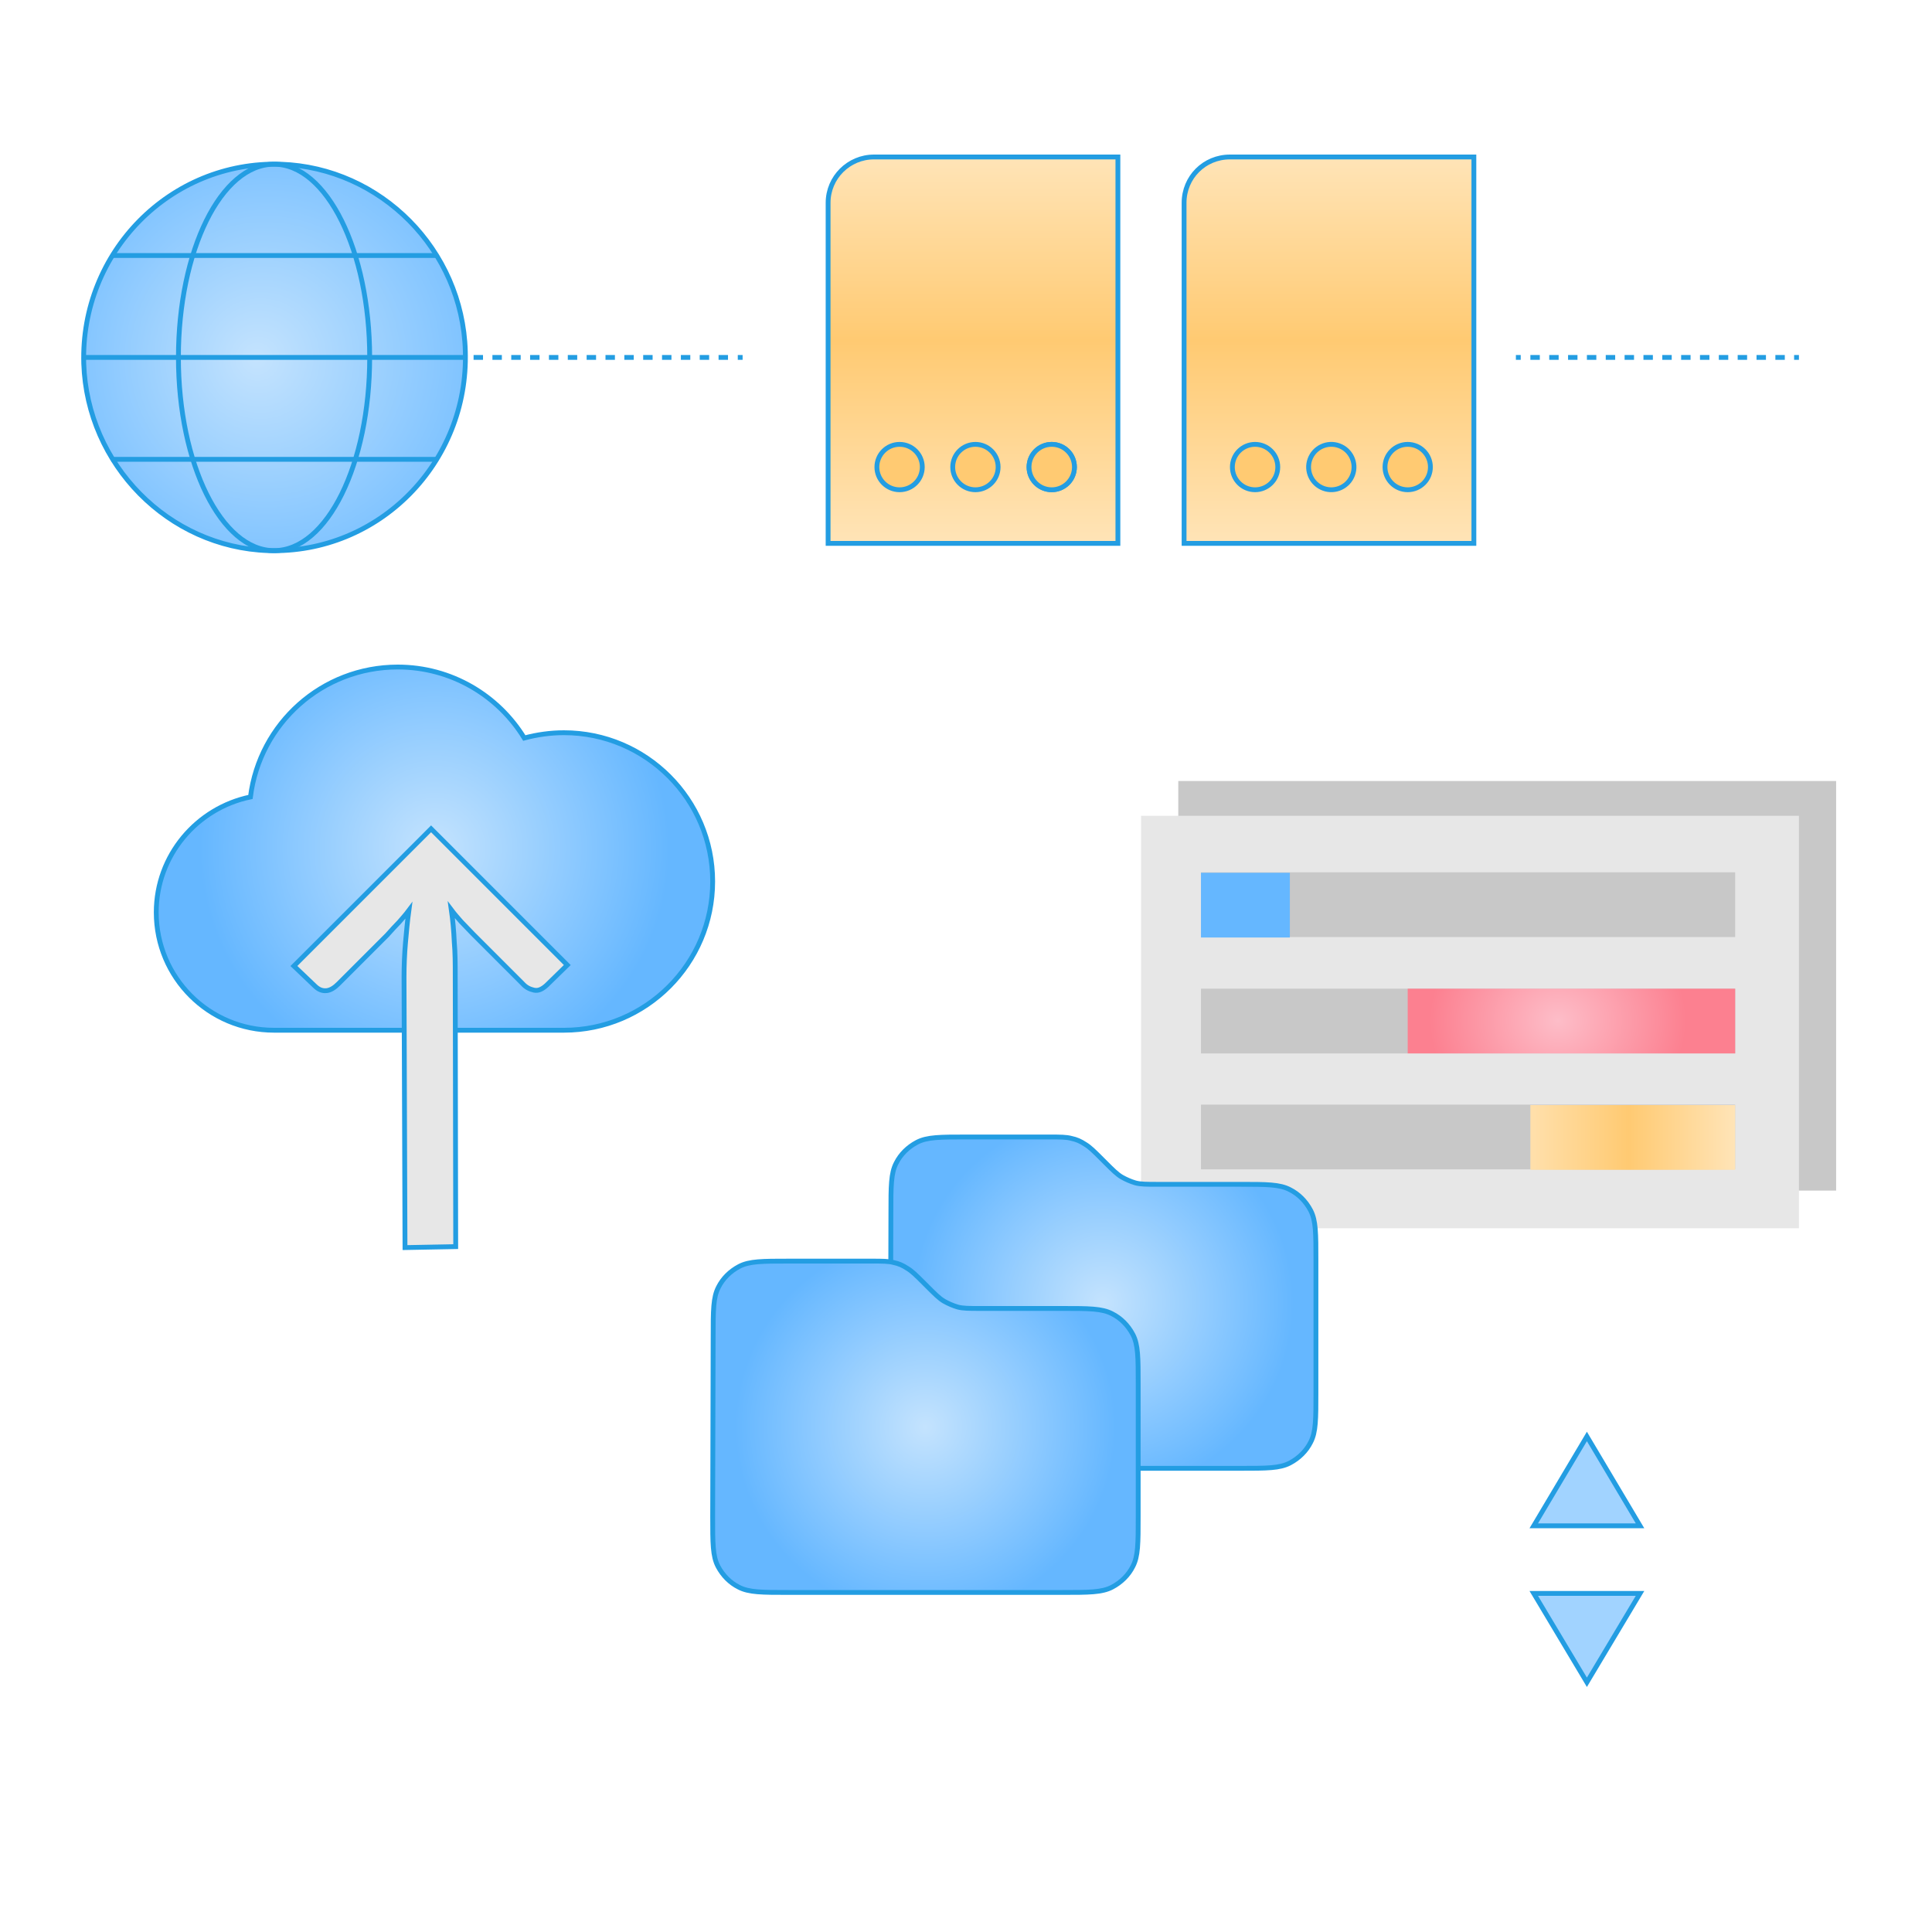<svg xmlns="http://www.w3.org/2000/svg" viewBox="0 0 400 400" text-rendering="geometricPrecision"
    shape-rendering="geometricPrecision" style="white-space: pre;">
    <defs>
        <radialGradient id="Gradient-0" cx="29.149" cy="763.087" r="56.891" fx="25.37"
            fy="763.142" gradientUnits="userSpaceOnUse"
            gradientTransform="matrix(1.004 0 0 1.016 12.354 -733.775)">
            <stop offset="0" stop-color="#c4e3fe" />
            <stop offset="1" stop-color="#65b7ff" />
        </radialGradient>
        <radialGradient id="Gradient-1" cx="73.023" cy="905.7" r="48.639" fx="73.023" fy="905.7"
            gradientUnits="userSpaceOnUse" gradientTransform="matrix(1 0 0 1 0 -762)">
            <stop offset="0" stop-color="#c4e3fe" />
            <stop offset="1" stop-color="#65b7ff" />
        </radialGradient>
        <linearGradient id="Gradient-2" x1="-3728.51" y1="-878.324" x2="-3682.01" y2="-878.324"
            gradientUnits="userSpaceOnUse" gradientTransform="matrix(-1 0 0 -1 -3387.21 -674.824)">
            <stop offset="0" stop-color="#ffe4b7" />
            <stop offset="0.475" stop-color="#ffca72" />
            <stop offset="1" stop-color="#ffe4b7" />
        </linearGradient>
        <radialGradient id="Gradient-3" cx="-4244.32" cy="-1255.63" r="33.934" fx="-4244.32"
            fy="-1255.63" gradientUnits="userSpaceOnUse"
            gradientTransform="matrix(-0.782 0 0 -0.687 -3014.46 -683.325)">
            <stop offset="0" stop-color="#fdbdc8" />
            <stop offset="1" stop-color="#fc8090" />
        </radialGradient>
        <radialGradient id="Gradient-4" cx="-3479.41" cy="-1220.62" r="33.883" fx="-3479.41"
            fy="-1220.62" gradientUnits="userSpaceOnUse"
            gradientTransform="matrix(-1.111 0 0 -0.687 -3577.52 -683.325)">
            <stop offset="0" stop-color="#c4e3fe" />
            <stop offset="1" stop-color="#65b7ff" />
        </radialGradient>
        <radialGradient id="Gradient-5" cx="209.65" cy="995.818" r="39.425" fx="209.65"
            fy="995.818" gradientUnits="userSpaceOnUse" gradientTransform="matrix(1 0 0 1 0 -762)">
            <stop offset="0" stop-color="#c4e3fe" />
            <stop offset="1" stop-color="#65b7ff" />
        </radialGradient>
        <radialGradient id="Gradient-6" cx="172.85" cy="1021.52" r="39.388" fx="172.85" fy="1021.52"
            gradientUnits="userSpaceOnUse" gradientTransform="matrix(1 0 0 1 0 -762)">
            <stop offset="0" stop-color="#c4e3fe" />
            <stop offset="1" stop-color="#65b7ff" />
        </radialGradient>
        <linearGradient id="Gradient-7" x1="257.2" y1="-4295.69" x2="257.2" y2="-4375.69"
            gradientUnits="userSpaceOnUse" gradientTransform="matrix(1 0 0 -1 0 -4295.19)">
            <stop offset="0" stop-color="#ffe4b7" />
            <stop offset="0.475" stop-color="#ffca72" />
            <stop offset="1" stop-color="#ffe4b7" />
        </linearGradient>
        <linearGradient id="Gradient-8" x1="183.5" y1="-4295.69" x2="183.5" y2="-4375.69"
            gradientUnits="userSpaceOnUse" gradientTransform="matrix(1 0 0 -1 0 -4295.19)">
            <stop offset="0" stop-color="#ffe4b7" />
            <stop offset="0.475" stop-color="#ffca72" />
            <stop offset="1" stop-color="#ffe4b7" />
        </linearGradient>
    </defs>
    <style>
        @keyframes arrow_up_00000016791733603998263900000010139133619802337454__t { 0% { transform:
        translate(17.95px,31px); } 16.667% { transform: translate(17.95px,19.05px); } 33.333% {
        transform: translate(17.95px,31px); } 50% { transform: translate(17.95px,19.05px); }
        66.667% { transform: translate(17.95px,31px); } 83.333% { transform:
        translate(17.95px,19.05px); } 100% { transform: translate(17.95px,31px); } }
        @keyframes arrow_down_t { 0% { transform: translate(17.95px,33px); } 16.667% { transform:
        translate(17.95px,43px); } 33.333% { transform: translate(17.95px,33px); } 50% { transform:
        translate(17.95px,43px); } 66.667% { transform: translate(17.95px,33px); } 83.333% {
        transform: translate(17.95px,43px); } 100% { transform: translate(17.95px,33px); } }
        @keyframes Linie_2_t { 0% { transform: translate(19.65px,32px); } 50% { transform:
        translate(-41.05px,32px); } 100% { transform: translate(19.65px,32px); } }
        @keyframes Linie_1_t { 0% { transform: translate(17.95px,32px); } 50% { transform:
        translate(-48.98px,32px); } 100% { transform: translate(17.95px,32px); } }
        @keyframes a0_t { 0% { transform: translate(-10px,0px); } 100% { transform:
        translate(-10px,0px); } }
        @keyframes a1_t { 0% { transform: translate(-10px,0px); } 100% { transform:
        translate(-10px,0px); } }
        @keyframes a2_t { 0% { transform: translate(-10px,0px); } 100% { transform:
        translate(-10px,0px); } }
        @keyframes a3_t { 0% { transform: translate(-10px,0px); } 100% { transform:
        translate(-10px,0px); } }
        @keyframes a4_t { 0% { transform: translate(56.75px,74px); } 100% { transform:
        translate(56.75px,74px); } }
        @keyframes Welt_t { 0% { transform: scale(1,1) translate(-41.51px,-41.3px);
        animation-timing-function: cubic-bezier(0.42,0,0.58,1); } 50% { transform: scale(0.8,0.8)
        translate(-41.51px,-41.3px); animation-timing-function: cubic-bezier(0.42,0,0.58,1); }
        100% { transform: scale(1,1) translate(-41.51px,-41.3px); } }
        @keyframes Cloud_t { 0% { transform: translate(16.95px,32px); } 50% { transform:
        translate(44.55px,32px); } 100% { transform: translate(16.95px,32px); } }
        @keyframes Pfeil_t { 0% { transform: translate(17.85px,33.8px); } 16.667% { transform:
        translate(17.85px,22px); } 33.333% { transform: translate(17.85px,33.8px); } 50% {
        transform: translate(17.85px,48.4px); } 66.667% { transform: translate(17.85px,33.8px); }
        83.333% { transform: translate(17.85px,22px); } 100% { transform:
        translate(17.85px,33.8px); } }
        @keyframes grau_hinten_da { 0% { stroke-dasharray: 442px 442px; } 100% { stroke-dasharray:
        442px 442px; } }
        @keyframes grau_hinten_do { 0% { stroke-dashoffset: 442px; } 100% { stroke-dashoffset: 0px;
        } }
        @keyframes grau_vorne_da { 0% { stroke-dasharray: 443.2px 443.2px; } 100% {
        stroke-dasharray: 443.2px 443.2px; } }
        @keyframes grau_vorne_do { 0% { stroke-dashoffset: 443.2px; } 100% { stroke-dashoffset: 0px;
        } }
        @keyframes a5_d { 0% { d: path('M298.9,196.8L341.3,196.8L341.3,210.2L298.9,210.2Z'); }
        33.333% { d: path('M257.7,196.8L341.3,196.8L341.3,210.2L257.7,210.2Z'); } 66.667% { d:
        path('M268.8,196.8L341.3,196.8L341.3,210.2L268.8,210.2Z'); } 100% { d:
        path('M298.9,196.8L341.3,196.8L341.3,210.2L298.9,210.2Z'); } }
        @keyframes a6_d { 0% { d: path('M273.5,172.7L341.3,172.7L341.3,186.1L273.5,186.1Z'); }
        33.333% { d: path('M246.6,172.7L341.3,172.7L341.3,186.1L246.6,186.1Z'); } 66.667% { d:
        path('M286,172.7L341.3,172.7L341.3,186.1L286,186.1Z'); } 100% { d:
        path('M273.5,172.7L341.3,172.7L341.3,186.1L273.5,186.1Z'); } }
        @keyframes a7_d { 0% { d: path('M230.7,148.7L249.1,148.7L249.1,162.1L230.7,162.1Z'); }
        33.333% { d: path('M230.7,148.7L304.6,148.7L304.6,162.1L230.7,162.1Z'); } 66.667% { d:
        path('M230.7,148.7L321.6,148.7L321.6,162.1L230.7,162.1Z'); } 100% { d:
        path('M230.7,148.7L249.1,148.7L249.1,162.1L230.7,162.1Z'); } }
        @keyframes Ordner_hinten_t { 0% { transform: translate(18.75px,35.9px);
        animation-timing-function: cubic-bezier(0.42,0,0.58,1); } 33.333% { transform:
        translate(32.15px,22.1px); animation-timing-function: cubic-bezier(0.42,0,0.58,1); }
        66.667% { transform: translate(37.15px,42.6px); animation-timing-function:
        cubic-bezier(0.42,0,0.58,1); } 100% { transform: translate(18.75px,35.9px); } }
        @keyframes Ordner_vorne_t { 0% { transform: translate(18.75px,35.9px);
        animation-timing-function: cubic-bezier(0.42,0,0.58,1); } 33.333% { transform:
        translate(32.15px,22.1px); animation-timing-function: cubic-bezier(0.42,0,0.58,1); }
        66.667% { transform: translate(37.15px,42.6px); animation-timing-function:
        cubic-bezier(0.42,0,0.58,1); } 100% { transform: translate(18.75px,35.9px); } }
        @keyframes a8_da { 0% { stroke-dasharray: 39.91px 39.91px; } 100% { stroke-dasharray:
        39.91px 39.91px; } }
        @keyframes a8_do { 0% { stroke-dashoffset: 39.91px; } 33.333% { stroke-dashoffset: 0px; }
        66.667% { stroke-dashoffset: 39.91px; } 100% { stroke-dashoffset: 0px; } }
        @keyframes a9_da { 0% { stroke-dasharray: 39.91px 39.91px; } 100% { stroke-dasharray:
        39.91px 39.91px; } }
        @keyframes a9_do { 0% { stroke-dashoffset: 39.91px; } 33.333% { stroke-dashoffset: 0px; }
        66.667% { stroke-dashoffset: 39.91px; } 100% { stroke-dashoffset: 0px; } }
        @keyframes a10_da { 0% { stroke-dasharray: 19.91px 19.91px; } 100% { stroke-dasharray:
        19.91px 19.91px; } }
        @keyframes a10_do { 0% { stroke-dashoffset: 19.91px; } 33.333% { stroke-dashoffset: 0px; }
        66.667% { stroke-dashoffset: 19.91px; } 100% { stroke-dashoffset: 0px; } }
        @keyframes a11_da { 0% { stroke-dasharray: 19.91px 19.91px; } 100% { stroke-dasharray:
        19.91px 19.91px; } }
        @keyframes a11_do { 0% { stroke-dashoffset: 19.91px; } 33.333% { stroke-dashoffset: 0px; }
        66.667% { stroke-dashoffset: 19.91px; } 100% { stroke-dashoffset: 0px; } }
        @keyframes Linie_Dok_2-2_t { 0% { transform: translate(-55.75px,32px); } 100% { transform:
        translate(-55.75px,32px); } }
        @keyframes a12_da { 0% { stroke-dasharray: 39.91px 39.91px; } 100% { stroke-dasharray:
        39.91px 39.91px; } }
        @keyframes a12_do { 0% { stroke-dashoffset: 39.91px; } 33.333% { stroke-dashoffset: 0px; }
        66.667% { stroke-dashoffset: 39.91px; } 100% { stroke-dashoffset: 0px; } }
        @keyframes a13_da { 0% { stroke-dasharray: 39.91px 39.91px; } 100% { stroke-dasharray:
        39.91px 39.91px; } }
        @keyframes a13_do { 0% { stroke-dashoffset: 39.91px; } 33.333% { stroke-dashoffset: 0px; }
        66.667% { stroke-dashoffset: 39.91px; } 100% { stroke-dashoffset: 0px; } }
        @keyframes a14_da { 0% { stroke-dasharray: 19.91px 19.91px; } 100% { stroke-dasharray:
        19.91px 19.91px; } }
        @keyframes a14_do { 0% { stroke-dashoffset: 19.91px; } 33.333% { stroke-dashoffset: 0px; }
        66.667% { stroke-dashoffset: 19.91px; } 100% { stroke-dashoffset: 0px; } }
        @keyframes a15_da { 0% { stroke-dasharray: 19.91px 19.91px; } 100% { stroke-dasharray:
        19.91px 19.91px; } }
        @keyframes a15_do { 0% { stroke-dashoffset: 19.91px; } 33.333% { stroke-dashoffset: 0px; }
        66.667% { stroke-dashoffset: 19.91px; } 100% { stroke-dashoffset: 0px; } }
        @keyframes a16_f { 0% { fill: #FFCA72; } 16.667% { fill: #239de2; } 33.333% { fill:
        #ffca72; } 50% { fill: #239de2; } 66.667% { fill: #FFCA72; } 83.333% { fill: #239de2; }
        100% { fill: #FFCA72; } }
        @keyframes a17_f { 0% { fill: #FFCA72; } 16.667% { fill: #239de2; } 33.333% { fill:
        #FFCA72; } 50% { fill: #239de2; } 66.667% { fill: #FFCA72; } 83.333% { fill: #239de2; }
        100% { fill: #FFCA72; } }
        @keyframes a18_f { 0% { fill: #FFCA72; } 16.667% { fill: #239de2; } 33.333% { fill:
        #ffca72; } 50% { fill: #239de2; } 66.667% { fill: #FFCA72; } 83.333% { fill: #239de2; }
        100% { fill: #FFCA72; } }
    </style>
    <path id="arrow_up_00000016791733603998263900000010139133619802337454_" class="st0"
        d="M299.6,284.9L310.6,266.4L321.6,284.9Z" stroke="#239DE2" fill="#A1D3FF"
        transform="translate(328.55,306.65) translate(-310.6,-275.65)"
        style="animation: 6s linear infinite both arrow_up_00000016791733603998263900000010139133619802337454__t;" />
    <path id="arrow_down" class="st0" d="M321.6,296.9L310.6,315.3L299.6,296.9Z" stroke="#239DE2"
        fill="#A1D3FF" transform="translate(328.55,339.1) translate(-310.6,-306.1)"
        style="animation: 6s linear infinite both arrow_down_t;" />
    <g id="Linie_2" transform="translate(343.15,74) translate(-323.5,-42)"
        style="animation: 6s linear infinite both Linie_2_t;">
        <g transform="translate(323.5,42) translate(-323.5,-42)">
            <path class="st2" d="M294.2,42L295.2,42" stroke="#239DE2" fill="none"
                transform="translate(294.7,42) translate(-294.7,-42)" />
            <path class="st15" d="M297.2,42L304,42" stroke-dasharray="1.951,1.951,1.951,1.951"
                stroke="#239DE2" fill="none" transform="translate(300.6,42) translate(-300.6,-42)" />
            <path class="st16" d="M305,42L350.8,42"
                stroke-dasharray="1.951,1.951,1.951,1.951,1.951,1.951" stroke="#239DE2"
                fill="none" transform="translate(327.9,42) translate(-327.9,-42)" />
            <path class="st2" d="M351.8,42L352.8,42" stroke="#239DE2" fill="none"
                transform="translate(352.3,42) translate(-352.3,-42)" />
        </g>
    </g>
    <g id="Linie_1" transform="translate(134.45,74) translate(-116.5,-42)"
        style="animation: 6s linear infinite both Linie_1_t;">
        <g transform="translate(116.5,42) translate(-116.5,-42)">
            <path class="st2" d="M87.2,42L88.2,42" stroke="#239DE2" fill="none"
                transform="translate(77.7,42) translate(-87.7,-42)"
                style="animation: 6s linear infinite both a0_t;" />
            <path class="st15" d="M90.1,42L97,42" stroke-dasharray="1.951,1.951,1.951,1.951"
                stroke="#239DE2" fill="none" transform="translate(83.55,42) translate(-93.55,-42)"
                style="animation: 6s linear infinite both a1_t;" />
            <path class="st16" d="M97.9,42L143.8,42"
                stroke-dasharray="1.951,1.951,1.951,1.951,1.951,1.951" stroke="#239DE2"
                fill="none" transform="translate(110.85,42) translate(-120.85,-42)"
                style="animation: 6s linear infinite both a2_t;" />
            <path class="st2" d="M144.8,42L145.8,42" stroke="#239DE2" fill="none"
                transform="translate(135.3,42) translate(-145.3,-42)"
                style="animation: 6s linear infinite both a3_t;" />
        </g>
    </g>
    <g id="Welt" style="animation: 6s linear infinite both a4_t;">
        <g transform="translate(56.75,74) translate(-41.51,-41.3)"
            style="animation: 6s linear infinite both Welt_t;">
            <path class="st1"
                d="M81.1,40C81.8,63.1,63.2,82,40.3,81.3C19.6,80.6,2.8,63.5,2.1,42.6C1.4,19.5,20,0.6,42.9,1.3C63.6,2,80.5,19,81.1,40Z"
                stroke="#239DE2" stroke-miterlimit="10" fill="url(#Gradient-0)"
                transform="translate(41.6,41.3) translate(-41.6,-41.3)" />
            <path class="st2"
                d="M61.3,41.3C61.3,63.4,52.5,81.3,41.5,81.3C30.6,81.3,21.7,63.4,21.7,41.3C21.7,19.2,30.5,1.3,41.5,1.3C52.4,1.3,61.3,19.2,61.3,41.3Z"
                stroke="#239DE2" fill="none" transform="translate(41.5,41.3) translate(-41.5,-41.3)" />
            <path class="st2" d="M7.8,62.4L75.1,62.4" stroke="#239DE2" fill="none"
                transform="translate(41.45,62.4) translate(-41.45,-62.4)" />
            <path class="st2" d="M7.8,20.2L75.1,20.2" stroke="#239DE2" fill="none"
                transform="translate(41.45,20.2) translate(-41.45,-20.2)" />
            <path class="st2" d="M1.9,41.3L81.1,41.3" stroke="#239DE2" fill="none"
                transform="translate(41.5,41.3) translate(-41.5,-41.3)" />
        </g>
    </g>
    <path id="Cloud"
        d="M99.8,119.7C97,119.7,94.2,120.1,91.6,120.8C86.2,112,76.5,106.1,65.4,106.1C49.7,106.1,36.8,117.8,34.9,133C23.8,135.3,15.4,145.1,15.4,156.9C15.4,170.4,26.3,181.3,39.8,181.3C49.5,181.3,88.7,181.3,99.8,181.3C116.8,181.3,130.6,167.5,130.6,150.5C130.6,133.5,116.8,119.7,99.8,119.7Z"
        fill="url(#Gradient-1)" stroke="#239DE2" stroke-miterlimit="10"
        transform="translate(89.95,175.7) translate(-73,-143.7)"
        style="animation: 6s linear infinite both Cloud_t;" />
    <path id="Pfeil" class="st4"
        d="M71.4,137.8L99.6,166L95.3,170.2C94.4,171,93.6,171.4,92.7,171.2C91.8,171,91,170.6,90.3,169.8L80.1,159.6C79.2,158.7,78.4,157.8,77.6,157C76.9,156.2,76.2,155.4,75.6,154.6C75.9,156.7,76.1,158.9,76.2,161.2C76.4,163.5,76.4,165.8,76.4,168.2L76.5,224.3L66,224.5L65.8,168.5C65.8,166.1,65.9,163.7,66.1,161.4C66.3,159.1,66.5,156.9,66.8,154.7C66.2,155.5,65.5,156.3,64.8,157.1C64,157.9,63.2,158.8,62.3,159.8L52.2,169.9C51.4,170.7,50.6,171.2,49.8,171.3C48.9,171.4,48.1,171.1,47.3,170.3L43,166.2L71.4,137.8Z"
        stroke="#239DE2" stroke-miterlimit="10" fill="#E7E7E7"
        transform="translate(89.15,214.95) translate(-71.3,-181.15)"
        style="animation: 6s linear infinite both Pfeil_t;" />
    <rect id="grau_hinten" class="st5" width="136.2" height="84.8" stroke="#239DE2"
        stroke-miterlimit="10" fill="#C8C8C8" stroke-dasharray="442 442" stroke-dashoffset="442"
        transform="translate(312.05,204.1) translate(-68.1,-42.4)"
        style="animation: 6s linear infinite both grau_hinten_da, 6s linear infinite both grau_hinten_do;" />
    <rect id="grau_vorne" class="st4" width="136.2" height="85.4" stroke="#239DE2"
        stroke-miterlimit="10" fill="#E7E7E7" stroke-dasharray="443.2 443.2"
        stroke-dashoffset="443.2" transform="translate(304.35,211.6) translate(-68.1,-42.7)"
        style="animation: 6s linear infinite both grau_vorne_da, 6s linear infinite both grau_vorne_do;" />
    <g id="gelb" transform="translate(303.95,235.45) translate(-286,-203.45)">
        <rect class="st6" width="110.6" height="13.4" fill="#C8C8C8"
            transform="translate(286,203.4) translate(-55.3,-6.7)" />
        <path d="M298.9,196.8L341.3,196.8L341.3,210.2L298.9,210.2Z" fill="url(#Gradient-2)"
            transform="translate(318.05,203.5) translate(-318.05,-203.5)"
            style="animation: 6s linear infinite both a5_d;" />
    </g>
    <g id="rot" transform="translate(303.95,211.4) translate(-286,-179.4)">
        <rect class="st6" width="110.6" height="13.4" fill="#C8C8C8"
            transform="translate(286,179.4) translate(-55.3,-6.7)" />
        <path d="M273.5,172.7L341.3,172.7L341.3,186.1L273.5,186.1Z" fill="url(#Gradient-3)"
            transform="translate(304.6,179.4) translate(-304.6,-179.4)"
            style="animation: 6s linear infinite both a6_d;" />
    </g>
    <g id="blau" transform="translate(303.95,187.35) translate(-286,-155.35)">
        <rect class="st6" width="110.6" height="13.4" fill="#C8C8C8"
            transform="translate(286,155.3) translate(-55.3,-6.7)" />
        <path d="M230.7,148.7L249.1,148.7L249.1,162.1L230.7,162.1Z" fill="url(#Gradient-4)"
            transform="translate(289.15,155.4) translate(-289.15,-155.4)"
            style="animation: 6s linear infinite both a7_d;" />
    </g>
    <path id="Ordner_hinten"
        d="M165.7,215.2C165.7,209.7,165.7,207,166.8,204.9C167.7,203.1,169.2,201.6,171.1,200.6C173.2,199.5,175.9,199.5,181.4,199.5L198.4,199.5C200.8,199.5,202,199.5,203.1,199.8C204.1,200,205,200.4,205.9,201C206.9,201.6,207.7,202.4,209.4,204.1L210,204.7C211.7,206.4,212.5,207.2,213.5,207.8C214.4,208.3,215.3,208.7,216.3,209C217.4,209.3,218.6,209.3,221,209.3L238,209.3C243.5,209.3,246.2,209.3,248.3,210.4C250.1,211.3,251.6,212.8,252.6,214.7C253.7,216.8,253.7,219.5,253.7,225L253.7,252.4C253.7,257.9,253.7,260.6,252.6,262.7C251.7,264.5,250.2,266,248.3,267C246.2,268.1,243.5,268.1,238,268.1L181.3,268.1C175.8,268.1,173.1,268.1,171,267C169.2,266.1,167.7,264.6,166.7,262.7C165.6,260.6,165.6,257.9,165.6,252.4L165.7,215.2L165.7,215.2Z"
        fill="url(#Gradient-5)" stroke="#239DE2" stroke-miterlimit="10"
        transform="translate(228.4,269.7) translate(-209.65,-233.8)"
        style="animation: 6s linear infinite both Ordner_hinten_t;" />
    <path id="Ordner_vorne"
        d="M128.9,240.9C128.9,235.4,128.9,232.7,130,230.6C130.9,228.8,132.4,227.3,134.3,226.3C136.4,225.2,139.1,225.2,144.6,225.2L161.6,225.2C164,225.2,165.2,225.2,166.3,225.5C167.3,225.7,168.2,226.1,169.1,226.7C170.1,227.3,170.9,228.1,172.6,229.8L173.2,230.4C174.9,232.1,175.7,232.9,176.7,233.5C177.6,234,178.5,234.4,179.5,234.7C180.6,235,181.8,235,184.2,235L201.2,235C206.7,235,209.4,235,211.5,236.1C213.3,237,214.8,238.5,215.8,240.4C216.9,242.5,216.9,245.2,216.9,250.7L216.9,278.1C216.9,283.6,216.9,286.3,215.8,288.4C214.9,290.2,213.4,291.7,211.5,292.7C209.4,293.8,206.7,293.8,201.2,293.8L144.5,293.8C139,293.8,136.3,293.8,134.2,292.7C132.4,291.8,130.9,290.3,129.9,288.4C128.8,286.3,128.8,283.6,128.8,278.1L128.9,240.9L128.9,240.9Z"
        fill="url(#Gradient-6)" stroke="#239DE2" stroke-miterlimit="10"
        transform="translate(191.6,295.4) translate(-172.85,-259.5)"
        style="animation: 6s linear infinite both Ordner_vorne_t;" />
    <path id="Dok_2"
        d="M236.7,0.5L287.2,0.5L287.2,80.5L227.2,80.5L227.2,10C227.2,4.7,231.4,0.5,236.7,0.5Z"
        fill="url(#Gradient-7)" stroke="#239DE2" stroke-miterlimit="10"
        transform="translate(275.15,72.5) translate(-257.2,-40.5)" />
    <path id="Dok_1"
        d="M163,0.5L213.5,0.5L213.5,80.5L153.5,80.5L153.5,10C153.5,4.7,157.8,0.5,163,0.5Z"
        fill="url(#Gradient-8)" stroke="#239DE2" stroke-miterlimit="10"
        transform="translate(201.45,72.5) translate(-183.5,-40.5)" />
    <g id="Linie_Dok_2" transform="translate(274.6,60.9) translate(-256.65,-28.9)">
        <path class="st2" d="M236.7,14.7L276.6,14.7" stroke="#239DE2" fill="none"
            stroke-dasharray="39.91 39.91" stroke-dashoffset="39.91"
            transform="translate(256.65,14.7) translate(-256.65,-14.7)"
            style="animation: 6s linear infinite both a8_da, 6s linear infinite both a8_do;" />
        <path class="st2" d="M236.7,33.6L276.6,33.6" stroke="#239DE2" fill="none"
            stroke-dasharray="39.91 39.91" stroke-dashoffset="39.91"
            transform="translate(256.65,33.6) translate(-256.65,-33.6)"
            style="animation: 6s linear infinite both a9_da, 6s linear infinite both a9_do;" />
        <path class="st2" d="M236.7,24.2L256.6,24.2" stroke="#239DE2" fill="none"
            stroke-dasharray="19.91 19.91" stroke-dashoffset="19.91"
            transform="translate(246.65,24.2) translate(-246.65,-24.2)"
            style="animation: 6s linear infinite both a10_da, 6s linear infinite both a10_do;" />
        <path class="st2" d="M236.7,43.1L256.6,43.1" stroke="#239DE2" fill="none"
            stroke-dasharray="19.91 19.91" stroke-dashoffset="19.91"
            transform="translate(246.65,43.1) translate(-246.65,-43.1)"
            style="animation: 6s linear infinite both a11_da, 6s linear infinite both a11_do;" />
    </g>
    <g id="Linie_Dok_2-2" transform="translate(200.9,60.9) translate(-256.65,-28.9)"
        style="animation: 6s linear infinite both Linie_Dok_2-2_t;">
        <path class="st2" d="M236.7,14.7L276.6,14.7" stroke="#239DE2" fill="none"
            stroke-dasharray="39.91 39.91" stroke-dashoffset="39.91"
            transform="translate(256.65,14.7) translate(-256.65,-14.7)"
            style="animation: 6s linear infinite both a12_da, 6s linear infinite both a12_do;" />
        <path class="st2" d="M236.7,33.6L276.6,33.6" stroke="#239DE2" fill="none"
            stroke-dasharray="39.91 39.91" stroke-dashoffset="39.91"
            transform="translate(256.65,33.6) translate(-256.65,-33.6)"
            style="animation: 6s linear infinite both a13_da, 6s linear infinite both a13_do;" />
        <path class="st2" d="M236.7,24.2L256.6,24.2" stroke="#239DE2" fill="none"
            stroke-dasharray="19.91 19.91" stroke-dashoffset="19.91"
            transform="translate(246.65,24.2) translate(-246.65,-24.2)"
            style="animation: 6s linear infinite both a14_da, 6s linear infinite both a14_do;" />
        <path class="st2" d="M236.7,43.1L256.6,43.1" stroke="#239DE2" fill="none"
            stroke-dasharray="19.91 19.91" stroke-dashoffset="19.91"
            transform="translate(246.65,43.1) translate(-246.65,-43.1)"
            style="animation: 6s linear infinite both a15_da, 6s linear infinite both a15_do;" />
    </g>
    <g id="Punkte_Dok_1" transform="translate(202,96.7) translate(-184.05,-64.7)">
        <ellipse class="st14" rx="4.7" ry="4.7" stroke="#239DE2" stroke-miterlimit="10"
            fill="#FFCA72" transform="translate(168.3,64.7)" />
        <ellipse class="st14" rx="4.7" ry="4.7" stroke="#239DE2" stroke-miterlimit="10"
            fill="#FFCA72" transform="translate(184,64.7)" />
        <ellipse class="st14" rx="4.7" ry="4.7" stroke="#239DE2" stroke-miterlimit="10"
            fill="#FFCA72" transform="translate(199.8,64.7)"
            style="animation: 6s linear infinite both a16_f;" />
    </g>
    <g id="Punkte_Dok_2" transform="translate(275.65,96.698) translate(-257.7,-64.698)">
        <ellipse class="st14" rx="4.7" ry="4.7" stroke="#239DE2" stroke-miterlimit="10"
            fill="#FFCA72" transform="translate(241.9,64.7)" />
        <ellipse class="st14" rx="4.7" ry="4.7" stroke="#239DE2" stroke-miterlimit="10"
            fill="#FFCA72"
            transform="translate(108.818,284.776) rotate(-70.019) scale(1,1) translate(257.7,64.7)"
            style="animation: 6s linear infinite both a17_f;" />
        <ellipse class="st14" rx="4.7" ry="4.7" stroke="#239DE2" stroke-miterlimit="10"
            fill="#FFCA72" transform="translate(273.5,64.7)" />
    </g>
    <ellipse class="st14" rx="4.7" ry="4.7" stroke="#239DE2" stroke-miterlimit="10" fill="#FFCA72"
        transform="translate(217.75,96.7)" style="animation: 6s linear infinite both a18_f;" />
</svg>